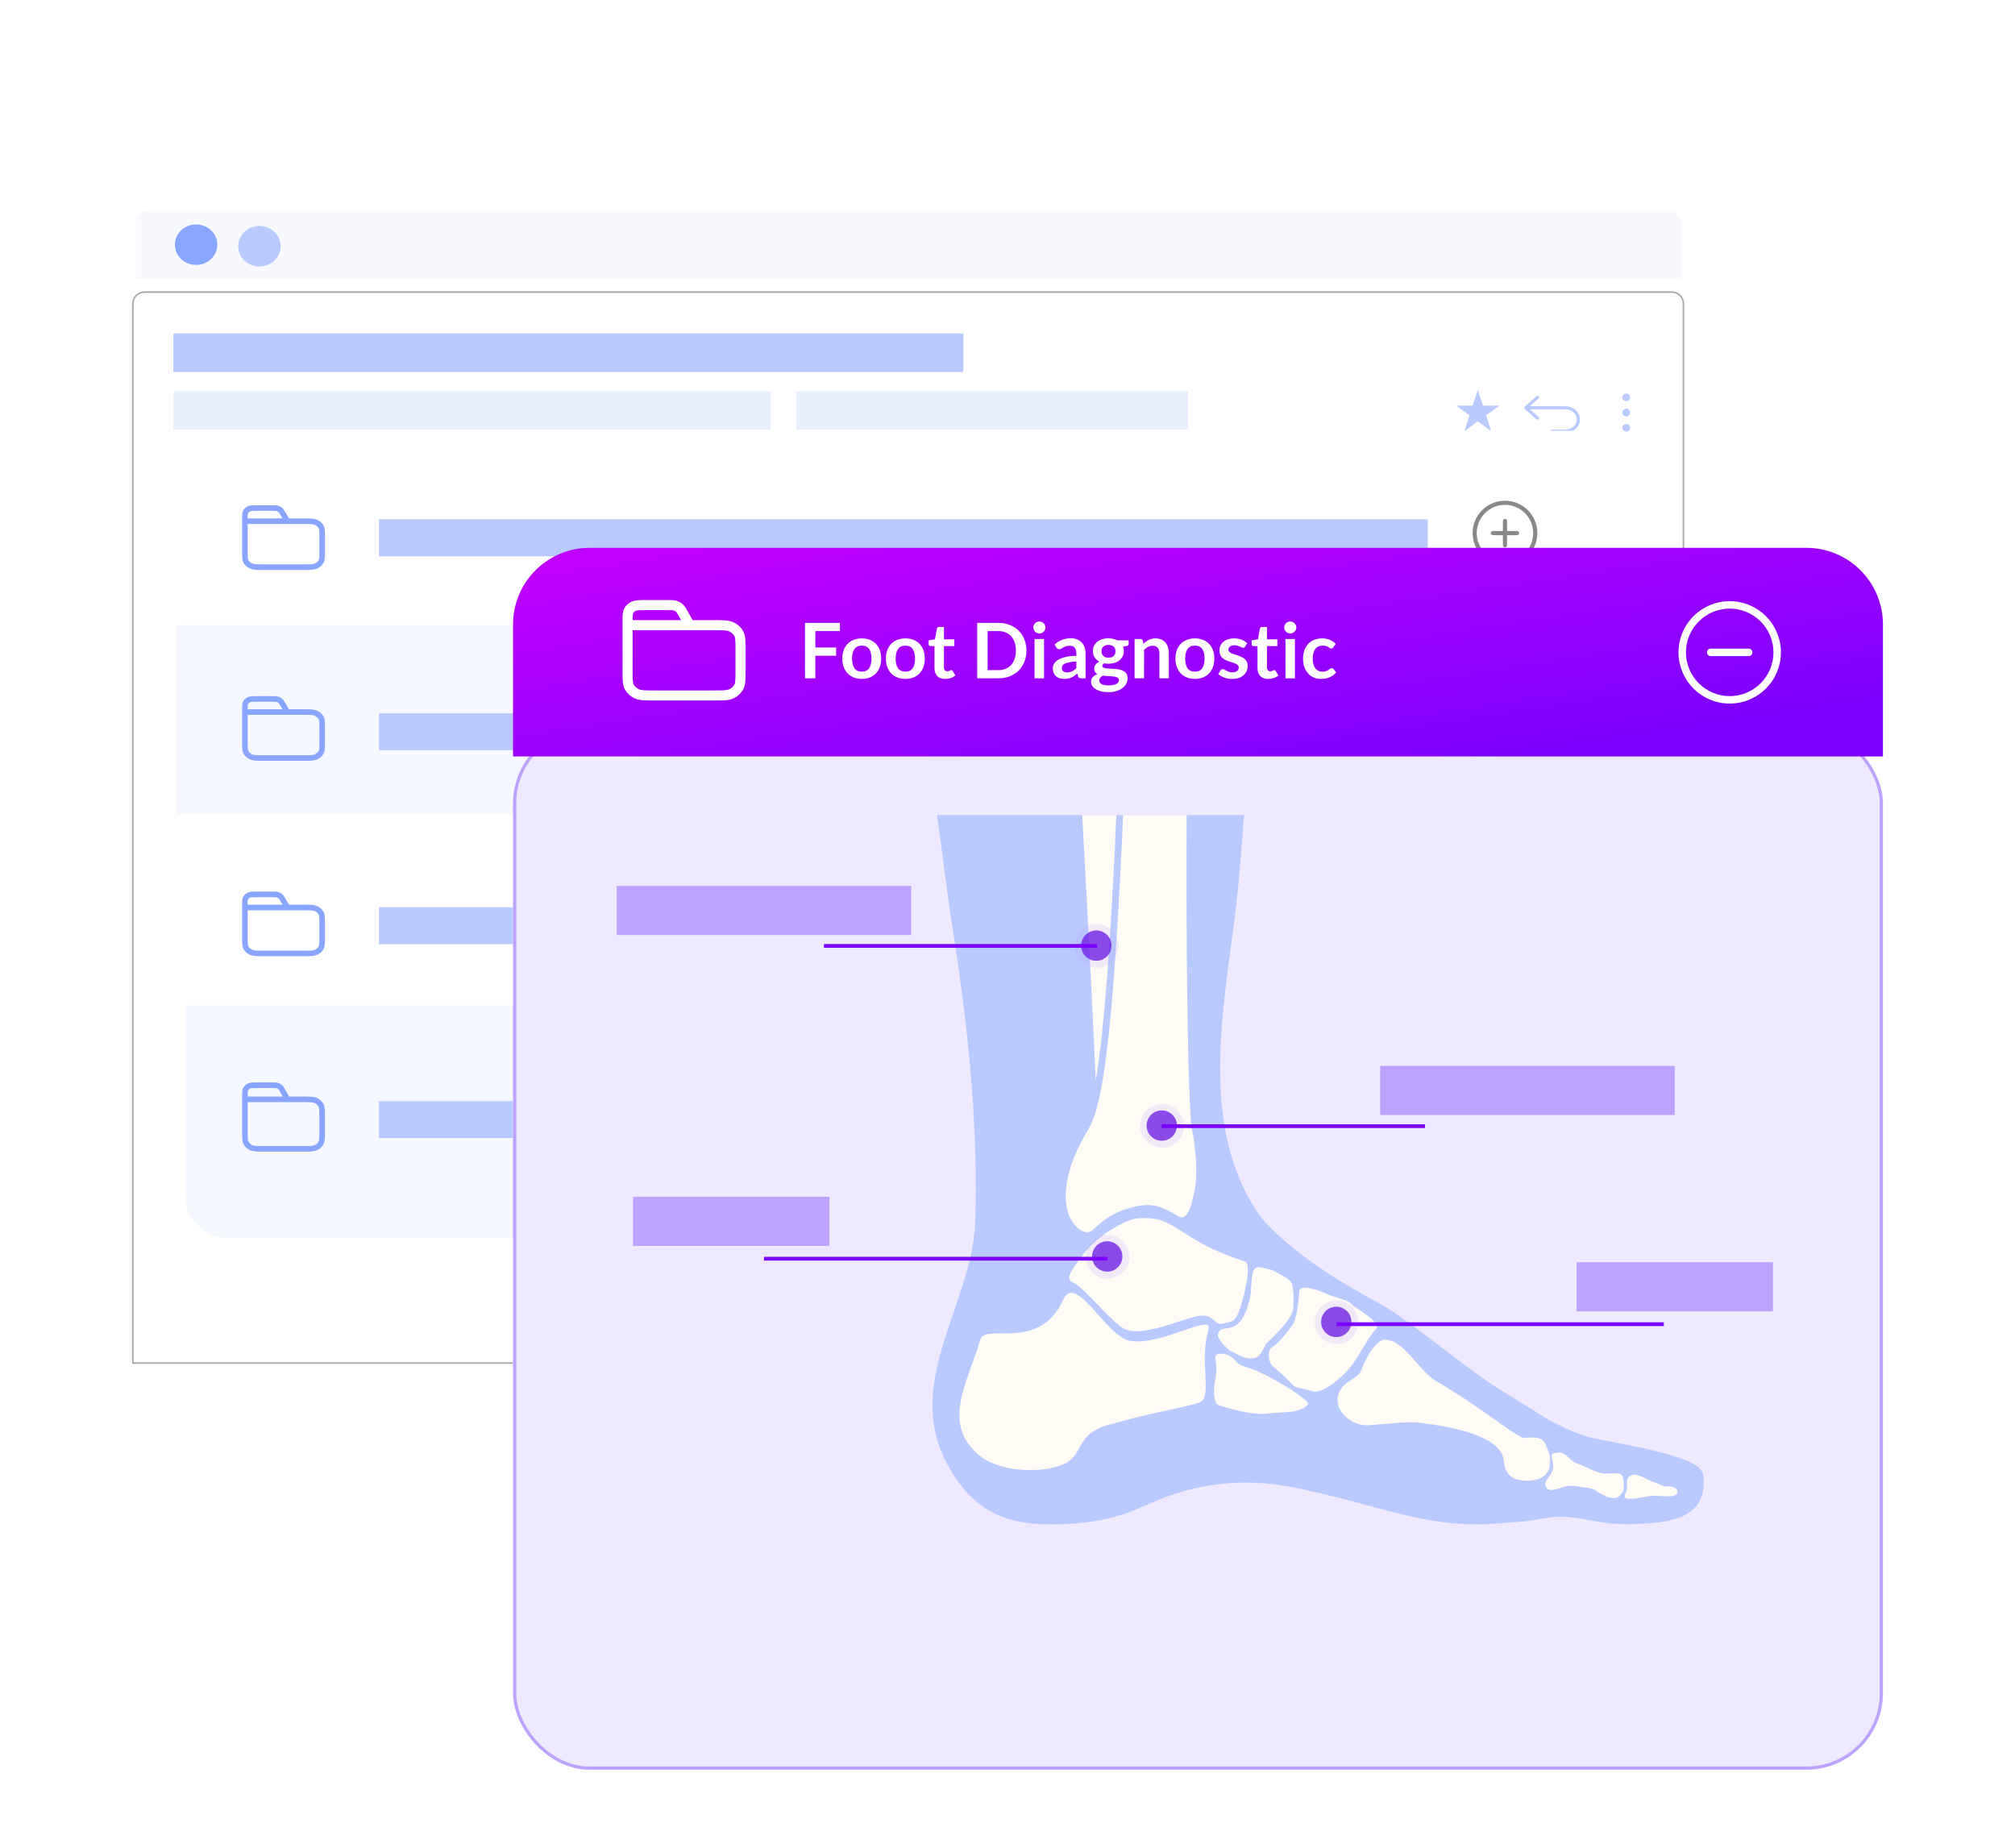 <svg width="386" height="354" viewBox="0 0 386 354" fill="none" xmlns="http://www.w3.org/2000/svg">
<g filter="url(#filter0_dd_772_7312)">
<path d="M25.295 41.4C25.295 40.075 26.37 39 27.695 39H320.24C321.565 39 322.64 40.075 322.64 41.4V244.474H25.295V41.4Z" fill="white"/>
<path d="M25.445 41.4C25.445 40.157 26.453 39.15 27.695 39.15H320.24C321.482 39.15 322.49 40.157 322.49 41.4V244.324H25.445V41.4Z" stroke="#A8A9AB" stroke-width="0.3"/>
</g>
<path d="M26.015 42.717C26.015 41.391 27.09 40.317 28.415 40.317H319.519C320.845 40.317 321.919 41.391 321.919 42.717V53.488H26.015V42.717Z" fill="#F7F9FF"/>
<ellipse cx="37.567" cy="46.877" rx="4.067" ry="3.877" fill="#88A6FF"/>
<ellipse cx="49.697" cy="47.17" rx="4.067" ry="3.877" fill="#B8CAFF"/>
<rect x="33.217" y="63.879" width="151.328" height="7.382" fill="#B8CAFF"/>
<rect x="33.217" y="74.951" width="114.419" height="7.382" fill="#E9EFFF"/>
<rect x="152.558" y="74.951" width="75.049" height="7.382" fill="#E9EFFF"/>
<path d="M283.099 75.65L283.796 77.794L283.863 78.002H284.081H286.336L284.512 79.327L284.336 79.455L284.403 79.663L285.1 81.808L283.275 80.482L283.099 80.354L282.923 80.482L281.098 81.808L281.795 79.663L281.862 79.455L281.686 79.327L279.862 78.002H282.117H282.335L282.402 77.794L283.099 75.65Z" fill="#B8CAFF" stroke="#B8CAFF" stroke-width="0.6"/>
<circle cx="311.535" cy="76.127" r="0.729" fill="#B8CAFF"/>
<circle cx="311.535" cy="79.044" r="0.729" fill="#B8CAFF"/>
<circle cx="311.535" cy="81.96" r="0.729" fill="#B8CAFF"/>
<path d="M292.289 78.113H299.848C301.24 78.113 302.368 79.117 302.368 80.356C302.368 81.594 301.24 82.599 299.848 82.599H297.328M292.289 78.113L294.529 76.119M292.289 78.113L294.529 80.106" stroke="#B8CAFF" stroke-width="0.6" stroke-linecap="round" stroke-linejoin="round"/>
<rect x="33.854" y="82.533" width="280.35" height="154.93" rx="8.16" fill="white"/>
<path d="M33.855 119.689H314.205V155.959H33.855V119.689Z" fill="#F6F8FF"/>
<path d="M35.448 192.562H314.056V229.023C314.056 233.53 310.403 237.183 305.896 237.183H43.608C39.101 237.183 35.448 233.53 35.448 229.023V192.562Z" fill="#F6F8FF"/>
<path d="M33.855 155.959H314.205V192.229H33.855V155.959Z" fill="white"/>
<rect x="72.588" y="99.496" width="200.944" height="7.077" fill="#B8CAFF"/>
<rect x="72.588" y="136.652" width="200.944" height="7.077" fill="#B8CAFF"/>
<rect x="72.588" y="173.807" width="200.944" height="7.077" fill="#B8CAFF"/>
<rect x="72.588" y="210.961" width="200.944" height="7.077" fill="#B8CAFF"/>
<g clip-path="url(#clip0_772_7312)">
<path d="M288.298 99.808V104.452M285.976 102.13H290.619M294.102 102.13C294.102 105.336 291.503 107.935 288.298 107.935C285.092 107.935 282.493 105.336 282.493 102.13C282.493 98.925 285.092 96.326 288.298 96.326C291.503 96.326 294.102 98.925 294.102 102.13Z" stroke="#878889" stroke-width="0.796" stroke-linecap="round" stroke-linejoin="round"/>
</g>
<path d="M288.298 208.176V213.11M285.976 210.643H290.619M294.102 210.643C294.102 214.049 291.503 216.81 288.298 216.81C285.092 216.81 282.493 214.049 282.493 210.643C282.493 207.237 285.092 204.476 288.298 204.476C291.503 204.476 294.102 207.237 294.102 210.643Z" stroke="#878889" stroke-width="0.796" stroke-linecap="round" stroke-linejoin="round"/>
<g clip-path="url(#clip1_772_7312)">
<path d="M294.179 175.401V180.335M291.857 177.868H296.5M299.983 177.868C299.983 181.274 297.384 184.035 294.179 184.035C290.973 184.035 288.374 181.274 288.374 177.868C288.374 174.462 290.973 171.701 294.179 171.701C297.384 171.701 299.983 174.462 299.983 177.868Z" stroke="#878889" stroke-width="0.796" stroke-linecap="round" stroke-linejoin="round"/>
</g>
<path d="M288.298 135.842V140.776M285.976 138.309H290.619M294.102 138.309C294.102 141.715 291.503 144.476 288.298 144.476C285.092 144.476 282.493 141.715 282.493 138.309C282.493 134.903 285.092 132.142 288.298 132.142C291.503 132.142 294.102 134.903 294.102 138.309Z" stroke="#878889" stroke-width="0.796" stroke-linecap="round" stroke-linejoin="round"/>
<path d="M55.054 99.849L54.229 98.446C53.991 98.042 53.872 97.84 53.695 97.692C53.538 97.562 53.349 97.463 53.142 97.402C52.907 97.333 52.642 97.333 52.111 97.333H49.282C48.453 97.333 48.038 97.333 47.722 97.47C47.443 97.591 47.217 97.783 47.075 98.02C46.914 98.289 46.914 98.641 46.914 99.345V99.849M46.914 99.849H58.163C59.406 99.849 60.028 99.849 60.502 100.054C60.92 100.235 61.26 100.524 61.473 100.878C61.715 101.282 61.715 101.81 61.715 102.867V105.633C61.715 106.69 61.715 107.218 61.473 107.622C61.26 107.977 60.92 108.265 60.502 108.446C60.028 108.652 59.406 108.652 58.163 108.652H50.466C49.222 108.652 48.601 108.652 48.126 108.446C47.708 108.265 47.368 107.977 47.156 107.622C46.914 107.218 46.914 106.69 46.914 105.633V99.849Z" stroke="#88A6FF" stroke-width="1.071" stroke-linecap="round" stroke-linejoin="round"/>
<path d="M55.054 210.615L54.229 209.105C53.991 208.67 53.872 208.452 53.695 208.294C53.538 208.153 53.349 208.046 53.142 207.981C52.907 207.907 52.642 207.907 52.111 207.907H49.282C48.453 207.907 48.038 207.907 47.722 208.054C47.443 208.184 47.217 208.391 47.075 208.646C46.914 208.936 46.914 209.315 46.914 210.074V210.615M46.914 210.615H58.163C59.406 210.615 60.028 210.615 60.502 210.837C60.92 211.032 61.26 211.342 61.473 211.725C61.715 212.159 61.715 212.728 61.715 213.866V216.845C61.715 217.983 61.715 218.552 61.473 218.987C61.26 219.369 60.92 219.68 60.502 219.874C60.028 220.096 59.406 220.096 58.163 220.096H50.466C49.222 220.096 48.601 220.096 48.126 219.874C47.708 219.68 47.368 219.369 47.156 218.987C46.914 218.552 46.914 217.983 46.914 216.845V210.615Z" stroke="#88A6FF" stroke-width="1.071" stroke-linecap="round" stroke-linejoin="round"/>
<path d="M55.054 173.854L54.229 172.451C53.991 172.047 53.872 171.845 53.695 171.698C53.538 171.567 53.349 171.468 53.142 171.407C52.907 171.339 52.642 171.339 52.111 171.339H49.282C48.453 171.339 48.038 171.339 47.722 171.476C47.443 171.596 47.217 171.789 47.075 172.025C46.914 172.294 46.914 172.646 46.914 173.351V173.854M46.914 173.854H58.163C59.406 173.854 60.028 173.854 60.502 174.059C60.92 174.24 61.26 174.529 61.473 174.884C61.715 175.287 61.715 175.816 61.715 176.872V179.639C61.715 180.695 61.715 181.224 61.473 181.627C61.26 181.982 60.92 182.271 60.502 182.451C60.028 182.657 59.406 182.657 58.163 182.657H50.466C49.222 182.657 48.601 182.657 48.126 182.451C47.708 182.271 47.368 181.982 47.156 181.627C46.914 181.224 46.914 180.695 46.914 179.639V173.854Z" stroke="#88A6FF" stroke-width="1.071" stroke-linecap="round" stroke-linejoin="round"/>
<path d="M55.054 136.417L54.229 135.014C53.991 134.61 53.872 134.408 53.695 134.261C53.538 134.13 53.349 134.031 53.142 133.97C52.907 133.901 52.642 133.901 52.111 133.901H49.282C48.453 133.901 48.038 133.901 47.722 134.038C47.443 134.159 47.217 134.351 47.075 134.588C46.914 134.857 46.914 135.209 46.914 135.914V136.417M46.914 136.417H58.163C59.406 136.417 60.028 136.417 60.502 136.622C60.92 136.803 61.26 137.092 61.473 137.447C61.715 137.85 61.715 138.378 61.715 139.435V142.202C61.715 143.258 61.715 143.786 61.473 144.19C61.26 144.545 60.92 144.833 60.502 145.014C60.028 145.22 59.406 145.22 58.163 145.22H50.466C49.222 145.22 48.601 145.22 48.126 145.014C47.708 144.833 47.368 144.545 47.156 144.19C46.914 143.786 46.914 143.258 46.914 142.202V136.417Z" stroke="#88A6FF" stroke-width="1.071" stroke-linecap="round" stroke-linejoin="round"/>
<g filter="url(#filter1_dd_772_7312)">
<rect x="98.281" y="104.952" width="262.423" height="199.815" rx="14.688" fill="#EFE9FF"/>
<rect x="98.587" y="105.258" width="261.811" height="199.203" rx="14.382" stroke="#BDA3FF" stroke-width="0.612"/>
</g>
<path d="M98.281 119.64C98.281 111.528 104.858 104.952 112.969 104.952H346.017C354.129 104.952 360.705 111.528 360.705 119.64V144.915H98.281V119.64Z" fill="url(#paint0_linear_772_7312)"/>
<path d="M132.121 119.77L130.914 117.624C130.567 117.006 130.393 116.697 130.134 116.472C129.905 116.272 129.629 116.12 129.326 116.027C128.983 115.922 128.595 115.922 127.818 115.922H123.684C122.472 115.922 121.866 115.922 121.403 116.132C120.996 116.316 120.665 116.611 120.458 116.973C120.222 117.384 120.222 117.923 120.222 119.001V119.77M120.222 119.77H136.664C138.481 119.77 139.39 119.77 140.084 120.085C140.695 120.362 141.191 120.803 141.502 121.346C141.856 121.964 141.856 122.772 141.856 124.388V128.621C141.856 130.238 141.856 131.046 141.502 131.664C141.191 132.207 140.695 132.648 140.084 132.925C139.39 133.239 138.481 133.239 136.664 133.239H125.414C123.597 133.239 122.688 133.239 121.994 132.925C121.383 132.648 120.887 132.207 120.576 131.664C120.222 131.046 120.222 130.238 120.222 128.621V119.77Z" stroke="white" stroke-width="1.928" stroke-linecap="round" stroke-linejoin="round"/>
<path d="M160.903 119.332V120.904H156.195V124.047H160.169V125.626H156.195V129.952H154.205V119.332H160.903ZM165.093 122.299C165.656 122.299 166.166 122.39 166.621 122.571C167.081 122.752 167.473 123.009 167.796 123.342C168.119 123.675 168.369 124.082 168.545 124.561C168.721 125.041 168.809 125.577 168.809 126.17C168.809 126.767 168.721 127.306 168.545 127.785C168.369 128.265 168.119 128.674 167.796 129.012C167.473 129.35 167.081 129.609 166.621 129.79C166.166 129.971 165.656 130.062 165.093 130.062C164.53 130.062 164.019 129.971 163.558 129.79C163.098 129.609 162.704 129.35 162.376 129.012C162.053 128.674 161.801 128.265 161.62 127.785C161.443 127.306 161.355 126.767 161.355 126.17C161.355 125.577 161.443 125.041 161.62 124.561C161.801 124.082 162.053 123.675 162.376 123.342C162.704 123.009 163.098 122.752 163.558 122.571C164.019 122.39 164.53 122.299 165.093 122.299ZM165.093 128.667C165.72 128.667 166.183 128.456 166.481 128.035C166.785 127.614 166.937 126.997 166.937 126.184C166.937 125.372 166.785 124.752 166.481 124.326C166.183 123.9 165.72 123.687 165.093 123.687C164.457 123.687 163.987 123.903 163.683 124.334C163.38 124.76 163.228 125.377 163.228 126.184C163.228 126.992 163.38 127.609 163.683 128.035C163.987 128.456 164.457 128.667 165.093 128.667ZM173.441 122.299C174.004 122.299 174.514 122.39 174.969 122.571C175.429 122.752 175.821 123.009 176.144 123.342C176.467 123.675 176.717 124.082 176.893 124.561C177.069 125.041 177.158 125.577 177.158 126.17C177.158 126.767 177.069 127.306 176.893 127.785C176.717 128.265 176.467 128.674 176.144 129.012C175.821 129.35 175.429 129.609 174.969 129.79C174.514 129.971 174.004 130.062 173.441 130.062C172.878 130.062 172.367 129.971 171.907 129.79C171.446 129.609 171.052 129.35 170.724 129.012C170.401 128.674 170.149 128.265 169.968 127.785C169.791 127.306 169.703 126.767 169.703 126.17C169.703 125.577 169.791 125.041 169.968 124.561C170.149 124.082 170.401 123.675 170.724 123.342C171.052 123.009 171.446 122.752 171.907 122.571C172.367 122.39 172.878 122.299 173.441 122.299ZM173.441 128.667C174.068 128.667 174.531 128.456 174.829 128.035C175.133 127.614 175.285 126.997 175.285 126.184C175.285 125.372 175.133 124.752 174.829 124.326C174.531 123.9 174.068 123.687 173.441 123.687C172.805 123.687 172.335 123.903 172.031 124.334C171.728 124.76 171.576 125.377 171.576 126.184C171.576 126.992 171.728 127.609 172.031 128.035C172.335 128.456 172.805 128.667 173.441 128.667ZM181.048 130.069C180.397 130.069 179.895 129.886 179.542 129.519C179.19 129.147 179.013 128.635 179.013 127.984V123.776H178.25C178.152 123.776 178.066 123.744 177.993 123.68C177.924 123.616 177.89 123.521 177.89 123.394V122.674L179.102 122.476L179.483 120.419C179.503 120.321 179.547 120.246 179.616 120.192C179.689 120.138 179.78 120.111 179.887 120.111H180.827V122.483H182.81V123.776H180.827V127.859C180.827 128.094 180.886 128.277 181.004 128.41C181.121 128.542 181.278 128.608 181.474 128.608C181.586 128.608 181.679 128.596 181.753 128.571C181.831 128.542 181.897 128.512 181.951 128.483C182.01 128.454 182.061 128.427 182.105 128.402C182.149 128.373 182.193 128.358 182.237 128.358C182.291 128.358 182.335 128.373 182.37 128.402C182.404 128.427 182.441 128.466 182.48 128.52L183.023 129.401C182.759 129.621 182.455 129.788 182.113 129.9C181.77 130.013 181.415 130.069 181.048 130.069ZM196.626 124.642C196.626 125.421 196.496 126.135 196.236 126.787C195.977 127.438 195.612 127.998 195.142 128.468C194.672 128.938 194.107 129.303 193.446 129.563C192.785 129.822 192.053 129.952 191.25 129.952H187.196V119.332H191.25C192.053 119.332 192.785 119.465 193.446 119.729C194.107 119.989 194.672 120.353 195.142 120.823C195.612 121.288 195.977 121.847 196.236 122.498C196.496 123.149 196.626 123.864 196.626 124.642ZM194.606 124.642C194.606 124.06 194.528 123.538 194.371 123.078C194.214 122.613 193.991 122.221 193.703 121.903C193.414 121.58 193.061 121.332 192.645 121.161C192.234 120.99 191.769 120.904 191.25 120.904H189.186V128.38H191.25C191.769 128.38 192.234 128.295 192.645 128.123C193.061 127.952 193.414 127.707 193.703 127.389C193.991 127.066 194.214 126.674 194.371 126.214C194.528 125.749 194.606 125.225 194.606 124.642ZM199.997 122.417V129.952H198.184V122.417H199.997ZM200.269 120.221C200.269 120.378 200.237 120.525 200.174 120.662C200.11 120.799 200.024 120.919 199.917 121.022C199.814 121.124 199.691 121.208 199.549 121.271C199.408 121.33 199.256 121.359 199.094 121.359C198.937 121.359 198.788 121.33 198.646 121.271C198.509 121.208 198.389 121.124 198.286 121.022C198.184 120.919 198.1 120.799 198.037 120.662C197.978 120.525 197.948 120.378 197.948 120.221C197.948 120.06 197.978 119.908 198.037 119.766C198.1 119.624 198.184 119.501 198.286 119.399C198.389 119.296 198.509 119.215 198.646 119.156C198.788 119.093 198.937 119.061 199.094 119.061C199.256 119.061 199.408 119.093 199.549 119.156C199.691 119.215 199.814 119.296 199.917 119.399C200.024 119.501 200.11 119.624 200.174 119.766C200.237 119.908 200.269 120.06 200.269 120.221ZM207.958 129.952H207.143C206.972 129.952 206.837 129.927 206.739 129.878C206.641 129.825 206.568 129.719 206.519 129.563L206.357 129.027C206.166 129.198 205.978 129.35 205.792 129.482C205.611 129.609 205.422 129.717 205.226 129.805C205.03 129.893 204.822 129.959 204.602 130.003C204.382 130.047 204.137 130.069 203.868 130.069C203.549 130.069 203.256 130.028 202.986 129.945C202.717 129.856 202.484 129.727 202.289 129.555C202.098 129.384 201.948 129.171 201.841 128.916C201.733 128.662 201.679 128.366 201.679 128.028C201.679 127.744 201.752 127.465 201.899 127.191C202.051 126.911 202.301 126.662 202.648 126.441C202.996 126.216 203.459 126.03 204.036 125.883C204.614 125.736 205.331 125.653 206.188 125.634V125.193C206.188 124.689 206.081 124.317 205.865 124.077C205.655 123.832 205.346 123.71 204.94 123.71C204.646 123.71 204.401 123.744 204.205 123.812C204.01 123.881 203.838 123.959 203.691 124.047C203.549 124.131 203.417 124.206 203.295 124.275C203.172 124.344 203.038 124.378 202.891 124.378C202.768 124.378 202.663 124.346 202.575 124.282C202.487 124.219 202.416 124.14 202.362 124.047L202.032 123.467C202.898 122.674 203.943 122.277 205.167 122.277C205.608 122.277 206 122.351 206.342 122.498C206.69 122.64 206.984 122.84 207.224 123.1C207.464 123.355 207.645 123.661 207.767 124.018C207.894 124.375 207.958 124.767 207.958 125.193V129.952ZM204.433 128.821C204.619 128.821 204.79 128.804 204.947 128.77C205.104 128.735 205.251 128.684 205.388 128.615C205.53 128.547 205.664 128.464 205.792 128.366C205.924 128.263 206.056 128.143 206.188 128.006V126.735C205.659 126.76 205.216 126.806 204.859 126.875C204.506 126.938 204.222 127.022 204.007 127.124C203.792 127.227 203.637 127.347 203.544 127.484C203.456 127.621 203.412 127.771 203.412 127.932C203.412 128.251 203.505 128.478 203.691 128.615C203.882 128.752 204.129 128.821 204.433 128.821ZM212.349 122.285C212.672 122.285 212.976 122.319 213.26 122.388C213.544 122.451 213.803 122.547 214.038 122.674H216.205V123.35C216.205 123.462 216.175 123.55 216.116 123.614C216.058 123.678 215.957 123.722 215.815 123.746L215.14 123.871C215.189 123.998 215.225 124.133 215.25 124.275C215.279 124.417 215.294 124.566 215.294 124.723C215.294 125.095 215.218 125.433 215.066 125.736C214.919 126.035 214.714 126.29 214.449 126.5C214.19 126.711 213.879 126.875 213.517 126.992C213.159 127.105 212.77 127.161 212.349 127.161C212.065 127.161 211.788 127.134 211.519 127.08C211.284 127.222 211.167 127.382 211.167 127.558C211.167 127.71 211.235 127.822 211.372 127.896C211.514 127.964 211.698 128.013 211.923 128.042C212.153 128.072 212.413 128.091 212.701 128.101C212.99 128.106 213.287 128.121 213.59 128.145C213.894 128.17 214.19 128.214 214.479 128.277C214.768 128.336 215.025 128.432 215.25 128.564C215.48 128.696 215.664 128.877 215.801 129.107C215.943 129.333 216.014 129.624 216.014 129.981C216.014 130.314 215.93 130.637 215.764 130.951C215.602 131.264 215.365 131.543 215.052 131.788C214.743 132.033 214.364 132.229 213.913 132.375C213.463 132.527 212.949 132.603 212.371 132.603C211.798 132.603 211.301 132.547 210.88 132.434C210.459 132.326 210.109 132.18 209.83 131.994C209.556 131.812 209.35 131.602 209.213 131.362C209.076 131.122 209.007 130.872 209.007 130.613C209.007 130.26 209.115 129.964 209.331 129.724C209.546 129.484 209.845 129.293 210.227 129.151C210.04 129.049 209.891 128.912 209.779 128.74C209.666 128.569 209.61 128.346 209.61 128.072C209.61 127.959 209.629 127.844 209.668 127.727C209.708 127.604 209.766 127.484 209.845 127.367C209.928 127.249 210.031 127.139 210.153 127.036C210.275 126.929 210.42 126.833 210.586 126.75C210.204 126.544 209.903 126.27 209.683 125.927C209.468 125.585 209.36 125.183 209.36 124.723C209.36 124.351 209.433 124.016 209.58 123.717C209.732 123.413 209.94 123.156 210.204 122.946C210.474 122.73 210.79 122.566 211.152 122.454C211.519 122.341 211.918 122.285 212.349 122.285ZM214.339 130.29C214.339 130.143 214.295 130.023 214.207 129.93C214.119 129.837 213.999 129.766 213.847 129.717C213.695 129.663 213.517 129.624 213.311 129.599C213.11 129.575 212.895 129.558 212.665 129.548C212.44 129.533 212.205 129.521 211.96 129.511C211.72 129.497 211.487 129.475 211.262 129.445C211.056 129.558 210.89 129.692 210.763 129.849C210.64 130.001 210.579 130.177 210.579 130.378C210.579 130.51 210.611 130.632 210.674 130.745C210.743 130.863 210.848 130.963 210.99 131.046C211.137 131.129 211.326 131.193 211.556 131.237C211.786 131.286 212.067 131.311 212.4 131.311C212.738 131.311 213.029 131.284 213.274 131.23C213.519 131.181 213.72 131.11 213.876 131.017C214.038 130.929 214.156 130.821 214.229 130.694C214.302 130.571 214.339 130.437 214.339 130.29ZM212.349 126.001C212.574 126.001 212.77 125.971 212.936 125.913C213.103 125.849 213.24 125.763 213.348 125.656C213.46 125.548 213.544 125.418 213.597 125.266C213.656 125.115 213.686 124.948 213.686 124.767C213.686 124.395 213.573 124.101 213.348 123.886C213.127 123.665 212.794 123.555 212.349 123.555C211.903 123.555 211.568 123.665 211.343 123.886C211.122 124.101 211.012 124.395 211.012 124.767C211.012 124.943 211.039 125.107 211.093 125.259C211.152 125.411 211.235 125.543 211.343 125.656C211.455 125.763 211.595 125.849 211.761 125.913C211.933 125.971 212.129 126.001 212.349 126.001ZM217.344 129.952V122.417H218.453C218.688 122.417 218.842 122.527 218.916 122.747L219.04 123.342C219.192 123.186 219.351 123.044 219.518 122.916C219.689 122.789 219.868 122.679 220.054 122.586C220.245 122.493 220.448 122.422 220.663 122.373C220.879 122.324 221.114 122.299 221.369 122.299C221.78 122.299 222.145 122.37 222.463 122.512C222.781 122.65 223.045 122.845 223.256 123.1C223.471 123.35 223.633 123.651 223.741 124.003C223.853 124.351 223.91 124.735 223.91 125.156V129.952H222.096V125.156C222.096 124.696 221.988 124.341 221.772 124.091C221.562 123.837 221.244 123.71 220.818 123.71C220.504 123.71 220.211 123.78 219.936 123.922C219.662 124.064 219.403 124.258 219.158 124.503V129.952H217.344ZM228.909 122.299C229.472 122.299 229.981 122.39 230.436 122.571C230.897 122.752 231.288 123.009 231.611 123.342C231.934 123.675 232.184 124.082 232.36 124.561C232.537 125.041 232.625 125.577 232.625 126.17C232.625 126.767 232.537 127.306 232.36 127.785C232.184 128.265 231.934 128.674 231.611 129.012C231.288 129.35 230.897 129.609 230.436 129.79C229.981 129.971 229.472 130.062 228.909 130.062C228.346 130.062 227.834 129.971 227.374 129.79C226.914 129.609 226.519 129.35 226.191 129.012C225.868 128.674 225.616 128.265 225.435 127.785C225.259 127.306 225.171 126.767 225.171 126.17C225.171 125.577 225.259 125.041 225.435 124.561C225.616 124.082 225.868 123.675 226.191 123.342C226.519 123.009 226.914 122.752 227.374 122.571C227.834 122.39 228.346 122.299 228.909 122.299ZM228.909 128.667C229.535 128.667 229.998 128.456 230.297 128.035C230.6 127.614 230.752 126.997 230.752 126.184C230.752 125.372 230.6 124.752 230.297 124.326C229.998 123.9 229.535 123.687 228.909 123.687C228.272 123.687 227.802 123.903 227.499 124.334C227.195 124.76 227.043 125.377 227.043 126.184C227.043 126.992 227.195 127.609 227.499 128.035C227.802 128.456 228.272 128.667 228.909 128.667ZM238.513 123.886C238.464 123.964 238.412 124.02 238.358 124.055C238.305 124.084 238.236 124.099 238.153 124.099C238.065 124.099 237.969 124.074 237.866 124.025C237.768 123.976 237.653 123.922 237.521 123.864C237.389 123.8 237.237 123.744 237.066 123.695C236.899 123.646 236.701 123.621 236.471 123.621C236.114 123.621 235.832 123.697 235.626 123.849C235.421 124.001 235.318 124.199 235.318 124.444C235.318 124.605 235.369 124.743 235.472 124.855C235.58 124.963 235.719 125.058 235.891 125.142C236.067 125.225 236.265 125.301 236.486 125.369C236.706 125.433 236.931 125.504 237.161 125.582C237.391 125.661 237.617 125.751 237.837 125.854C238.057 125.952 238.253 126.079 238.424 126.236C238.601 126.388 238.74 126.571 238.843 126.787C238.951 127.002 239.005 127.262 239.005 127.565C239.005 127.927 238.939 128.263 238.806 128.571C238.674 128.875 238.481 129.139 238.226 129.364C237.972 129.585 237.656 129.759 237.279 129.886C236.907 130.008 236.478 130.069 235.994 130.069C235.734 130.069 235.48 130.045 235.23 129.996C234.985 129.952 234.748 129.888 234.517 129.805C234.292 129.722 234.082 129.624 233.886 129.511C233.695 129.399 233.526 129.276 233.379 129.144L233.798 128.454C233.852 128.37 233.915 128.307 233.989 128.263C234.062 128.219 234.155 128.197 234.268 128.197C234.38 128.197 234.486 128.229 234.584 128.292C234.686 128.356 234.804 128.424 234.936 128.498C235.068 128.571 235.223 128.64 235.399 128.703C235.58 128.767 235.808 128.799 236.082 128.799C236.297 128.799 236.481 128.774 236.633 128.725C236.789 128.672 236.917 128.603 237.014 128.52C237.117 128.437 237.191 128.341 237.235 128.233C237.284 128.121 237.308 128.006 237.308 127.888C237.308 127.712 237.254 127.568 237.147 127.455C237.044 127.342 236.904 127.244 236.728 127.161C236.557 127.078 236.358 127.005 236.133 126.941C235.913 126.872 235.685 126.799 235.45 126.721C235.22 126.642 234.992 126.552 234.767 126.449C234.547 126.341 234.349 126.206 234.172 126.045C234.001 125.883 233.861 125.685 233.754 125.45C233.651 125.215 233.599 124.931 233.599 124.598C233.599 124.29 233.661 123.996 233.783 123.717C233.905 123.438 234.084 123.195 234.319 122.99C234.559 122.779 234.855 122.613 235.208 122.49C235.565 122.363 235.976 122.299 236.442 122.299C236.961 122.299 237.433 122.385 237.859 122.556C238.285 122.728 238.64 122.953 238.924 123.232L238.513 123.886ZM242.927 130.069C242.276 130.069 241.774 129.886 241.421 129.519C241.069 129.147 240.892 128.635 240.892 127.984V123.776H240.129C240.031 123.776 239.945 123.744 239.872 123.68C239.803 123.616 239.769 123.521 239.769 123.394V122.674L240.981 122.476L241.362 120.419C241.382 120.321 241.426 120.246 241.495 120.192C241.568 120.138 241.659 120.111 241.766 120.111H242.706V122.483H244.689V123.776H242.706V127.859C242.706 128.094 242.765 128.277 242.883 128.41C243 128.542 243.157 128.608 243.353 128.608C243.465 128.608 243.558 128.596 243.632 128.571C243.71 128.542 243.776 128.512 243.83 128.483C243.889 128.454 243.94 128.427 243.984 128.402C244.028 128.373 244.072 128.358 244.116 128.358C244.17 128.358 244.214 128.373 244.249 128.402C244.283 128.427 244.32 128.466 244.359 128.52L244.902 129.401C244.638 129.621 244.334 129.788 243.992 129.9C243.649 130.013 243.294 130.069 242.927 130.069ZM248.063 122.417V129.952H246.249V122.417H248.063ZM248.335 120.221C248.335 120.378 248.303 120.525 248.24 120.662C248.176 120.799 248.09 120.919 247.983 121.022C247.88 121.124 247.757 121.208 247.615 121.271C247.473 121.33 247.322 121.359 247.16 121.359C247.003 121.359 246.854 121.33 246.712 121.271C246.575 121.208 246.455 121.124 246.352 121.022C246.249 120.919 246.166 120.799 246.103 120.662C246.044 120.525 246.014 120.378 246.014 120.221C246.014 120.06 246.044 119.908 246.103 119.766C246.166 119.624 246.249 119.501 246.352 119.399C246.455 119.296 246.575 119.215 246.712 119.156C246.854 119.093 247.003 119.061 247.16 119.061C247.322 119.061 247.473 119.093 247.615 119.156C247.757 119.215 247.88 119.296 247.983 119.399C248.09 119.501 248.176 119.624 248.24 119.766C248.303 119.908 248.335 120.06 248.335 120.221ZM255.414 124.011C255.361 124.079 255.307 124.133 255.253 124.172C255.204 124.211 255.131 124.231 255.033 124.231C254.94 124.231 254.849 124.204 254.761 124.15C254.673 124.091 254.567 124.028 254.445 123.959C254.323 123.886 254.176 123.822 254.004 123.768C253.838 123.71 253.63 123.68 253.38 123.68C253.062 123.68 252.783 123.739 252.543 123.856C252.303 123.969 252.102 124.133 251.941 124.348C251.784 124.564 251.667 124.826 251.588 125.134C251.51 125.438 251.471 125.783 251.471 126.17C251.471 126.571 251.512 126.929 251.596 127.242C251.684 127.555 251.809 127.82 251.97 128.035C252.132 128.246 252.328 128.407 252.558 128.52C252.788 128.628 253.047 128.681 253.336 128.681C253.625 128.681 253.858 128.647 254.034 128.579C254.215 128.505 254.367 128.427 254.489 128.344C254.612 128.255 254.717 128.177 254.805 128.109C254.898 128.035 255.001 127.998 255.113 127.998C255.26 127.998 255.37 128.055 255.444 128.167L255.965 128.828C255.765 129.063 255.547 129.262 255.312 129.423C255.077 129.58 254.832 129.707 254.577 129.805C254.328 129.898 254.068 129.964 253.799 130.003C253.53 130.042 253.263 130.062 252.998 130.062C252.533 130.062 252.095 129.976 251.684 129.805C251.272 129.629 250.913 129.374 250.604 129.041C250.301 128.708 250.058 128.302 249.877 127.822C249.701 127.337 249.613 126.787 249.613 126.17C249.613 125.616 249.691 125.105 249.848 124.635C250.009 124.16 250.244 123.751 250.553 123.408C250.861 123.061 251.243 122.789 251.698 122.593C252.154 122.397 252.678 122.299 253.27 122.299C253.833 122.299 254.325 122.39 254.746 122.571C255.172 122.752 255.554 123.012 255.892 123.35L255.414 124.011Z" fill="white"/>
<path d="M327.709 124.98H334.985M340.442 124.98C340.442 130.002 336.37 134.074 331.347 134.074C326.325 134.074 322.253 130.002 322.253 124.98C322.253 119.957 326.325 115.885 331.347 115.885C336.37 115.885 340.442 119.957 340.442 124.98Z" stroke="white" stroke-width="1.433" stroke-linecap="round" stroke-linejoin="round"/>
<g clip-path="url(#clip2_772_7312)">
<path d="M326.314 282.643C326.046 280.005 319.843 278.272 305.9 275.668C302.611 275.054 299.279 273.407 296.634 271.986C296.634 271.986 292.366 269.349 286.895 265.937C281.423 262.525 271.684 254.377 265.718 250.556C264.266 249.619 255.806 245.443 248.969 240.083C245.594 237.435 242.616 234.754 241.09 232.537C237.263 226.983 235.177 220.503 234.307 213.851C234.059 211.946 233.898 210.03 233.812 208.125C233.447 200.041 234.403 191.936 235.468 183.874C235.941 180.322 236.424 176.781 236.833 173.25C237.327 168.998 237.822 162.303 238.327 156.157H179.483C180.547 163.573 181.547 171.958 182.45 177.663C182.794 179.848 183.127 182.033 183.439 184.218C184.643 192.56 185.61 200.838 186.212 208.975C186.846 217.543 187.094 225.971 186.814 234.173C186.277 249.781 172.839 264.839 181.557 280.694C184.922 286.808 189.448 291.189 198.08 291.91C199.123 291.996 200.219 292.039 201.391 292.039C205.83 292.039 210.302 291.598 214.559 290.296C217.43 289.413 220.418 287.895 223.213 286.84C228.631 284.806 234.446 283.87 240.23 284.063C246.164 284.268 251.99 285.85 257.72 287.271C265.739 289.262 273.404 292.039 282.982 292.039C285.981 292.039 288.927 291.695 291.904 291.458C294.355 291.264 296.806 290.5 299.257 290.554C302.665 290.619 306.513 291.867 309.921 291.953C321.09 292.244 327.088 290.446 326.314 282.643Z" fill="#B8CAFF"/>
<path d="M207.314 156.146C208.475 177.448 209.421 195.843 209.904 206.962C210.603 202.872 211.237 197.436 211.818 190.44C212.549 181.71 213.226 170.344 213.86 156.146H207.314Z" fill="#FFFBF5"/>
<path d="M296.58 277.928C295.806 276.066 295.806 275.086 292.065 275.474C290.689 275.613 284.465 270.049 275.177 264.634C271.791 262.654 268.942 256.691 265.384 256.637C263.17 256.605 261.116 261.534 260.74 262.578C260.095 264.387 256.225 264.645 256.225 268.391C256.225 270.619 259.063 273.299 262.288 273.041C268.147 272.567 269.652 272.277 272.597 272.653C277.693 273.299 287.722 274.978 288.088 279.93C288.324 283.234 290.904 283.493 290.904 283.493C295.548 284.397 296.838 281.813 296.838 280.909C296.838 280.134 297.225 279.478 296.58 277.928Z" fill="#FFFBF5"/>
<path d="M310.888 283.095C310.684 281.835 308.76 282.395 307.276 282.32C306.105 282.255 303.363 280.823 301.858 280.253C300.343 279.682 300.009 277.68 297.601 278.445C296.72 278.724 297.773 279.984 297.472 281.415C297.128 283.041 295.537 283.643 296.182 284.903C296.935 286.378 299.676 284.397 301.213 284.645C302.74 284.903 304.987 284.957 305.728 285.549C306.481 286.13 309.082 287.745 310.243 286.582C310.587 286.238 310.996 285.689 311.017 285.42C311.146 283.999 311.017 283.87 310.888 283.095Z" fill="#FFFBF5"/>
<path d="M316.951 283.998C315.403 283.482 313.039 281.609 311.921 283.094C311.48 283.676 311.727 284.321 311.663 285.032C311.544 286.42 311.136 285.99 311.276 286.84C311.405 287.615 315.199 286.7 316.435 286.582C317.833 286.463 320.51 287.066 321.208 286.194C321.724 285.548 320.821 284.644 319.66 284.773C318.564 284.892 318.177 284.407 316.951 283.998Z" fill="#FFFBF5"/>
<path d="M216.548 256.895C211.979 256.228 206.078 243.623 203.659 249.027C199.144 259.091 188.749 253.375 187.803 256.637C185.481 264.634 180.203 272.643 187.545 278.778C191.963 282.47 201.305 282.233 204.605 280.048C207.4 278.186 206.443 274.677 212.162 273.03C220.665 270.576 226.115 269.823 229.566 268.768C232.533 267.864 229.566 261.416 231.501 254.699C232.436 251.427 222.729 257.799 216.548 256.895Z" fill="#FFFBF5"/>
<path d="M205.863 245.884C204.186 244.98 204.304 244.635 207.658 240.125C210.345 236.509 215.925 233.57 217.838 233.42C225.696 232.774 224.922 237.295 238.499 241.675C239.209 241.901 239.359 244.13 238.069 248.898C236.768 253.709 236.263 253.031 234.328 253.548C232.393 254.065 232.78 251.61 229.555 252.127C226.33 252.644 218.999 256.282 215.376 254.581C213.194 253.537 207.916 246.982 205.863 245.884Z" fill="#FFFBF5"/>
<path d="M241.219 242.773C240.81 242.709 240.402 242.902 240.219 243.268C239.596 244.485 239.789 247.176 239.488 248.51C237.553 257.154 233.812 252.902 233.296 255.733C233.178 256.379 235.038 258.521 235.747 258.833C237.198 259.468 238.499 260.63 240.52 260.125C241.552 259.866 242.283 257.713 242.584 257.412C244.261 255.733 247.615 252.633 247.744 250.577C247.873 248.51 247.744 246.831 247.486 245.927C247.228 245.023 244.906 243.99 244.003 243.473C243.466 243.172 241.971 242.892 241.219 242.773Z" fill="#FFFBF5"/>
<path d="M248.894 247.219C249.281 246.185 251.732 246.831 253.796 247.735C255.86 248.64 258.182 249.027 258.827 249.802C259.472 250.577 264.761 253.289 263.6 254.581C261.676 256.712 260.332 260.017 258.44 262.191C255.86 265.162 252.85 266.916 251.614 266.583C245.809 265.033 249.808 266.712 243.885 261.804C242.982 261.061 242.595 258.704 243.756 258.058C244.917 257.412 246.594 255.216 247.626 253.795C248.636 252.375 248.894 247.219 248.894 247.219Z" fill="#FFFBF5"/>
<path d="M233.554 259.35C233.103 259.35 232.748 259.737 232.802 260.189C232.92 261.19 233.21 262.127 232.78 264.387C232.393 266.454 232.393 269.037 233.683 269.295C234.479 269.457 239.66 271.34 243.315 270.77C245.411 270.447 249.066 270.888 250.582 269.026C250.99 268.52 245.841 264.893 240.638 262.579C239.52 262.084 237.725 261.782 237.091 261.104C236.295 260.254 235.349 259.35 234.059 259.35H233.554Z" fill="#FFFBF5"/>
<path d="M227.308 175.564C227.287 170.57 227.287 163.918 227.319 156.146H215.15C214.968 160.172 214.796 163.972 214.602 167.545C214.129 176.619 213.635 184.261 213.108 190.547C212.237 200.934 211.291 207.834 210.119 212.172C209.614 214.034 209.066 215.412 208.464 216.402C204.551 222.806 203.218 228.802 204.788 232.838C205.432 234.496 206.54 235.658 207.83 236.024C208.614 236.25 209.023 235.927 210.076 234.98C210.152 234.916 210.227 234.84 210.302 234.776C210.377 234.711 210.463 234.636 210.549 234.56C211.732 233.527 213.484 232.203 216.645 231.364C219.429 230.632 221.417 230.363 225.588 232.924C226.276 233.344 226.631 233.193 226.749 233.15C227.222 232.957 227.91 232.192 228.491 229.706C228.512 229.598 228.545 229.491 228.566 229.383C229.018 227.489 229.792 224.303 228.287 215.928C227.792 213.184 227.394 196.586 227.308 175.564Z" fill="#FFFBF5"/>
<g filter="url(#filter2_b_772_7312)">
<ellipse cx="256.043" cy="253.311" rx="4.179" ry="4.179" fill="#BDA3FF" fill-opacity="0.2"/>
</g>
<ellipse opacity="0.75" cx="255.982" cy="253.25" rx="2.907" ry="2.907" fill="#6816E2"/>
<g filter="url(#filter3_b_772_7312)">
<ellipse cx="212.162" cy="240.774" rx="4.179" ry="4.179" fill="#BDA3FF" fill-opacity="0.2"/>
</g>
<ellipse opacity="0.75" cx="212.102" cy="240.713" rx="2.907" ry="2.907" fill="#6816E2"/>
<g filter="url(#filter4_b_772_7312)">
<ellipse cx="222.61" cy="215.699" rx="4.179" ry="4.179" fill="#BDA3FF" fill-opacity="0.2"/>
</g>
<ellipse opacity="0.75" cx="222.55" cy="215.638" rx="2.907" ry="2.907" fill="#6816E2"/>
<g filter="url(#filter5_b_772_7312)">
<ellipse cx="210.073" cy="181.221" rx="4.179" ry="4.179" fill="#BDA3FF" fill-opacity="0.2"/>
</g>
<ellipse opacity="0.75" cx="210.012" cy="181.161" rx="2.907" ry="2.907" fill="#6816E2"/>
<path d="M256.043 253.684H318.73" stroke="#7C00FF" stroke-width="0.72" stroke-miterlimit="10"/>
<path d="M210.164 181.221L157.834 181.221" stroke="#7C00FF" stroke-width="0.72" stroke-miterlimit="10"/>
<path d="M222.536 215.751H272.985" stroke="#7C00FF" stroke-width="0.72" stroke-miterlimit="10"/>
<path d="M212.162 241.146L132.759 241.146" stroke="#7C00FF" stroke-width="0.72" stroke-miterlimit="10"/>
</g>
<path d="M339.626 241.818H302.014V251.221H339.626V241.818Z" fill="#BDA3FF"/>
<path d="M320.82 204.206H264.401V213.609H320.82V204.206Z" fill="#BDA3FF"/>
<path d="M174.551 169.728H118.132V179.131H174.551V169.728Z" fill="#BDA3FF"/>
<path d="M158.879 229.281H121.267V238.684H158.879V229.281Z" fill="#BDA3FF"/>
<defs>
<filter id="filter0_dd_772_7312" x="13.295" y="39" width="321.344" height="229.474" filterUnits="userSpaceOnUse" color-interpolation-filters="sRGB">
<feFlood flood-opacity="0" result="BackgroundImageFix"/>
<feColorMatrix in="SourceAlpha" type="matrix" values="0 0 0 0 0 0 0 0 0 0 0 0 0 0 0 0 0 0 127 0" result="hardAlpha"/>
<feMorphology radius="2.4" operator="erode" in="SourceAlpha" result="effect1_dropShadow_772_7312"/>
<feOffset dy="4.8"/>
<feGaussianBlur stdDeviation="2.4"/>
<feColorMatrix type="matrix" values="0 0 0 0 0.063 0 0 0 0 0.094 0 0 0 0 0.157 0 0 0 0.03 0"/>
<feBlend mode="normal" in2="BackgroundImageFix" result="effect1_dropShadow_772_7312"/>
<feColorMatrix in="SourceAlpha" type="matrix" values="0 0 0 0 0 0 0 0 0 0 0 0 0 0 0 0 0 0 127 0" result="hardAlpha"/>
<feMorphology radius="2.4" operator="erode" in="SourceAlpha" result="effect2_dropShadow_772_7312"/>
<feOffset dy="12"/>
<feGaussianBlur stdDeviation="7.2"/>
<feColorMatrix type="matrix" values="0 0 0 0 0.063 0 0 0 0 0.094 0 0 0 0 0.157 0 0 0 0.08 0"/>
<feBlend mode="normal" in2="effect1_dropShadow_772_7312" result="effect2_dropShadow_772_7312"/>
<feBlend mode="normal" in="SourceGraphic" in2="effect2_dropShadow_772_7312" result="shape"/>
</filter>
<filter id="filter1_dd_772_7312" x="73.801" y="104.952" width="311.383" height="248.774" filterUnits="userSpaceOnUse" color-interpolation-filters="sRGB">
<feFlood flood-opacity="0" result="BackgroundImageFix"/>
<feColorMatrix in="SourceAlpha" type="matrix" values="0 0 0 0 0 0 0 0 0 0 0 0 0 0 0 0 0 0 127 0" result="hardAlpha"/>
<feMorphology radius="4.896" operator="erode" in="SourceAlpha" result="effect1_dropShadow_772_7312"/>
<feOffset dy="9.792"/>
<feGaussianBlur stdDeviation="4.896"/>
<feColorMatrix type="matrix" values="0 0 0 0 0.063 0 0 0 0 0.094 0 0 0 0 0.157 0 0 0 0.03 0"/>
<feBlend mode="normal" in2="BackgroundImageFix" result="effect1_dropShadow_772_7312"/>
<feColorMatrix in="SourceAlpha" type="matrix" values="0 0 0 0 0 0 0 0 0 0 0 0 0 0 0 0 0 0 127 0" result="hardAlpha"/>
<feMorphology radius="4.896" operator="erode" in="SourceAlpha" result="effect2_dropShadow_772_7312"/>
<feOffset dy="24.48"/>
<feGaussianBlur stdDeviation="14.688"/>
<feColorMatrix type="matrix" values="0 0 0 0 0.063 0 0 0 0 0.094 0 0 0 0 0.157 0 0 0 0.08 0"/>
<feBlend mode="normal" in2="effect1_dropShadow_772_7312" result="effect2_dropShadow_772_7312"/>
<feBlend mode="normal" in="SourceGraphic" in2="effect2_dropShadow_772_7312" result="shape"/>
</filter>
<filter id="filter2_b_772_7312" x="234.968" y="232.236" width="42.15" height="42.15" filterUnits="userSpaceOnUse" color-interpolation-filters="sRGB">
<feFlood flood-opacity="0" result="BackgroundImageFix"/>
<feGaussianBlur in="BackgroundImageFix" stdDeviation="8.448"/>
<feComposite in2="SourceAlpha" operator="in" result="effect1_backgroundBlur_772_7312"/>
<feBlend mode="normal" in="SourceGraphic" in2="effect1_backgroundBlur_772_7312" result="shape"/>
</filter>
<filter id="filter3_b_772_7312" x="191.087" y="219.698" width="42.15" height="42.15" filterUnits="userSpaceOnUse" color-interpolation-filters="sRGB">
<feFlood flood-opacity="0" result="BackgroundImageFix"/>
<feGaussianBlur in="BackgroundImageFix" stdDeviation="8.448"/>
<feComposite in2="SourceAlpha" operator="in" result="effect1_backgroundBlur_772_7312"/>
<feBlend mode="normal" in="SourceGraphic" in2="effect1_backgroundBlur_772_7312" result="shape"/>
</filter>
<filter id="filter4_b_772_7312" x="201.535" y="194.624" width="42.15" height="42.15" filterUnits="userSpaceOnUse" color-interpolation-filters="sRGB">
<feFlood flood-opacity="0" result="BackgroundImageFix"/>
<feGaussianBlur in="BackgroundImageFix" stdDeviation="8.448"/>
<feComposite in2="SourceAlpha" operator="in" result="effect1_backgroundBlur_772_7312"/>
<feBlend mode="normal" in="SourceGraphic" in2="effect1_backgroundBlur_772_7312" result="shape"/>
</filter>
<filter id="filter5_b_772_7312" x="188.998" y="160.146" width="42.15" height="42.15" filterUnits="userSpaceOnUse" color-interpolation-filters="sRGB">
<feFlood flood-opacity="0" result="BackgroundImageFix"/>
<feGaussianBlur in="BackgroundImageFix" stdDeviation="8.448"/>
<feComposite in2="SourceAlpha" operator="in" result="effect1_backgroundBlur_772_7312"/>
<feBlend mode="normal" in="SourceGraphic" in2="effect1_backgroundBlur_772_7312" result="shape"/>
</filter>
<linearGradient id="paint0_linear_772_7312" x1="114.876" y1="107.562" x2="124.437" y2="170.181" gradientUnits="userSpaceOnUse">
<stop stop-color="#C000FF"/>
<stop offset="1" stop-color="#7C00FF"/>
</linearGradient>
<clipPath id="clip0_772_7312">
<rect width="13.93" height="13.93" fill="white" transform="translate(281.333 95.165)"/>
</clipPath>
<clipPath id="clip1_772_7312">
<rect width="13.93" height="14.801" fill="white" transform="translate(287.213 170.468)"/>
</clipPath>
<clipPath id="clip2_772_7312">
<rect width="202.688" height="135.893" fill="white" transform="translate(146.341 156.146)"/>
</clipPath>
</defs>
</svg>
